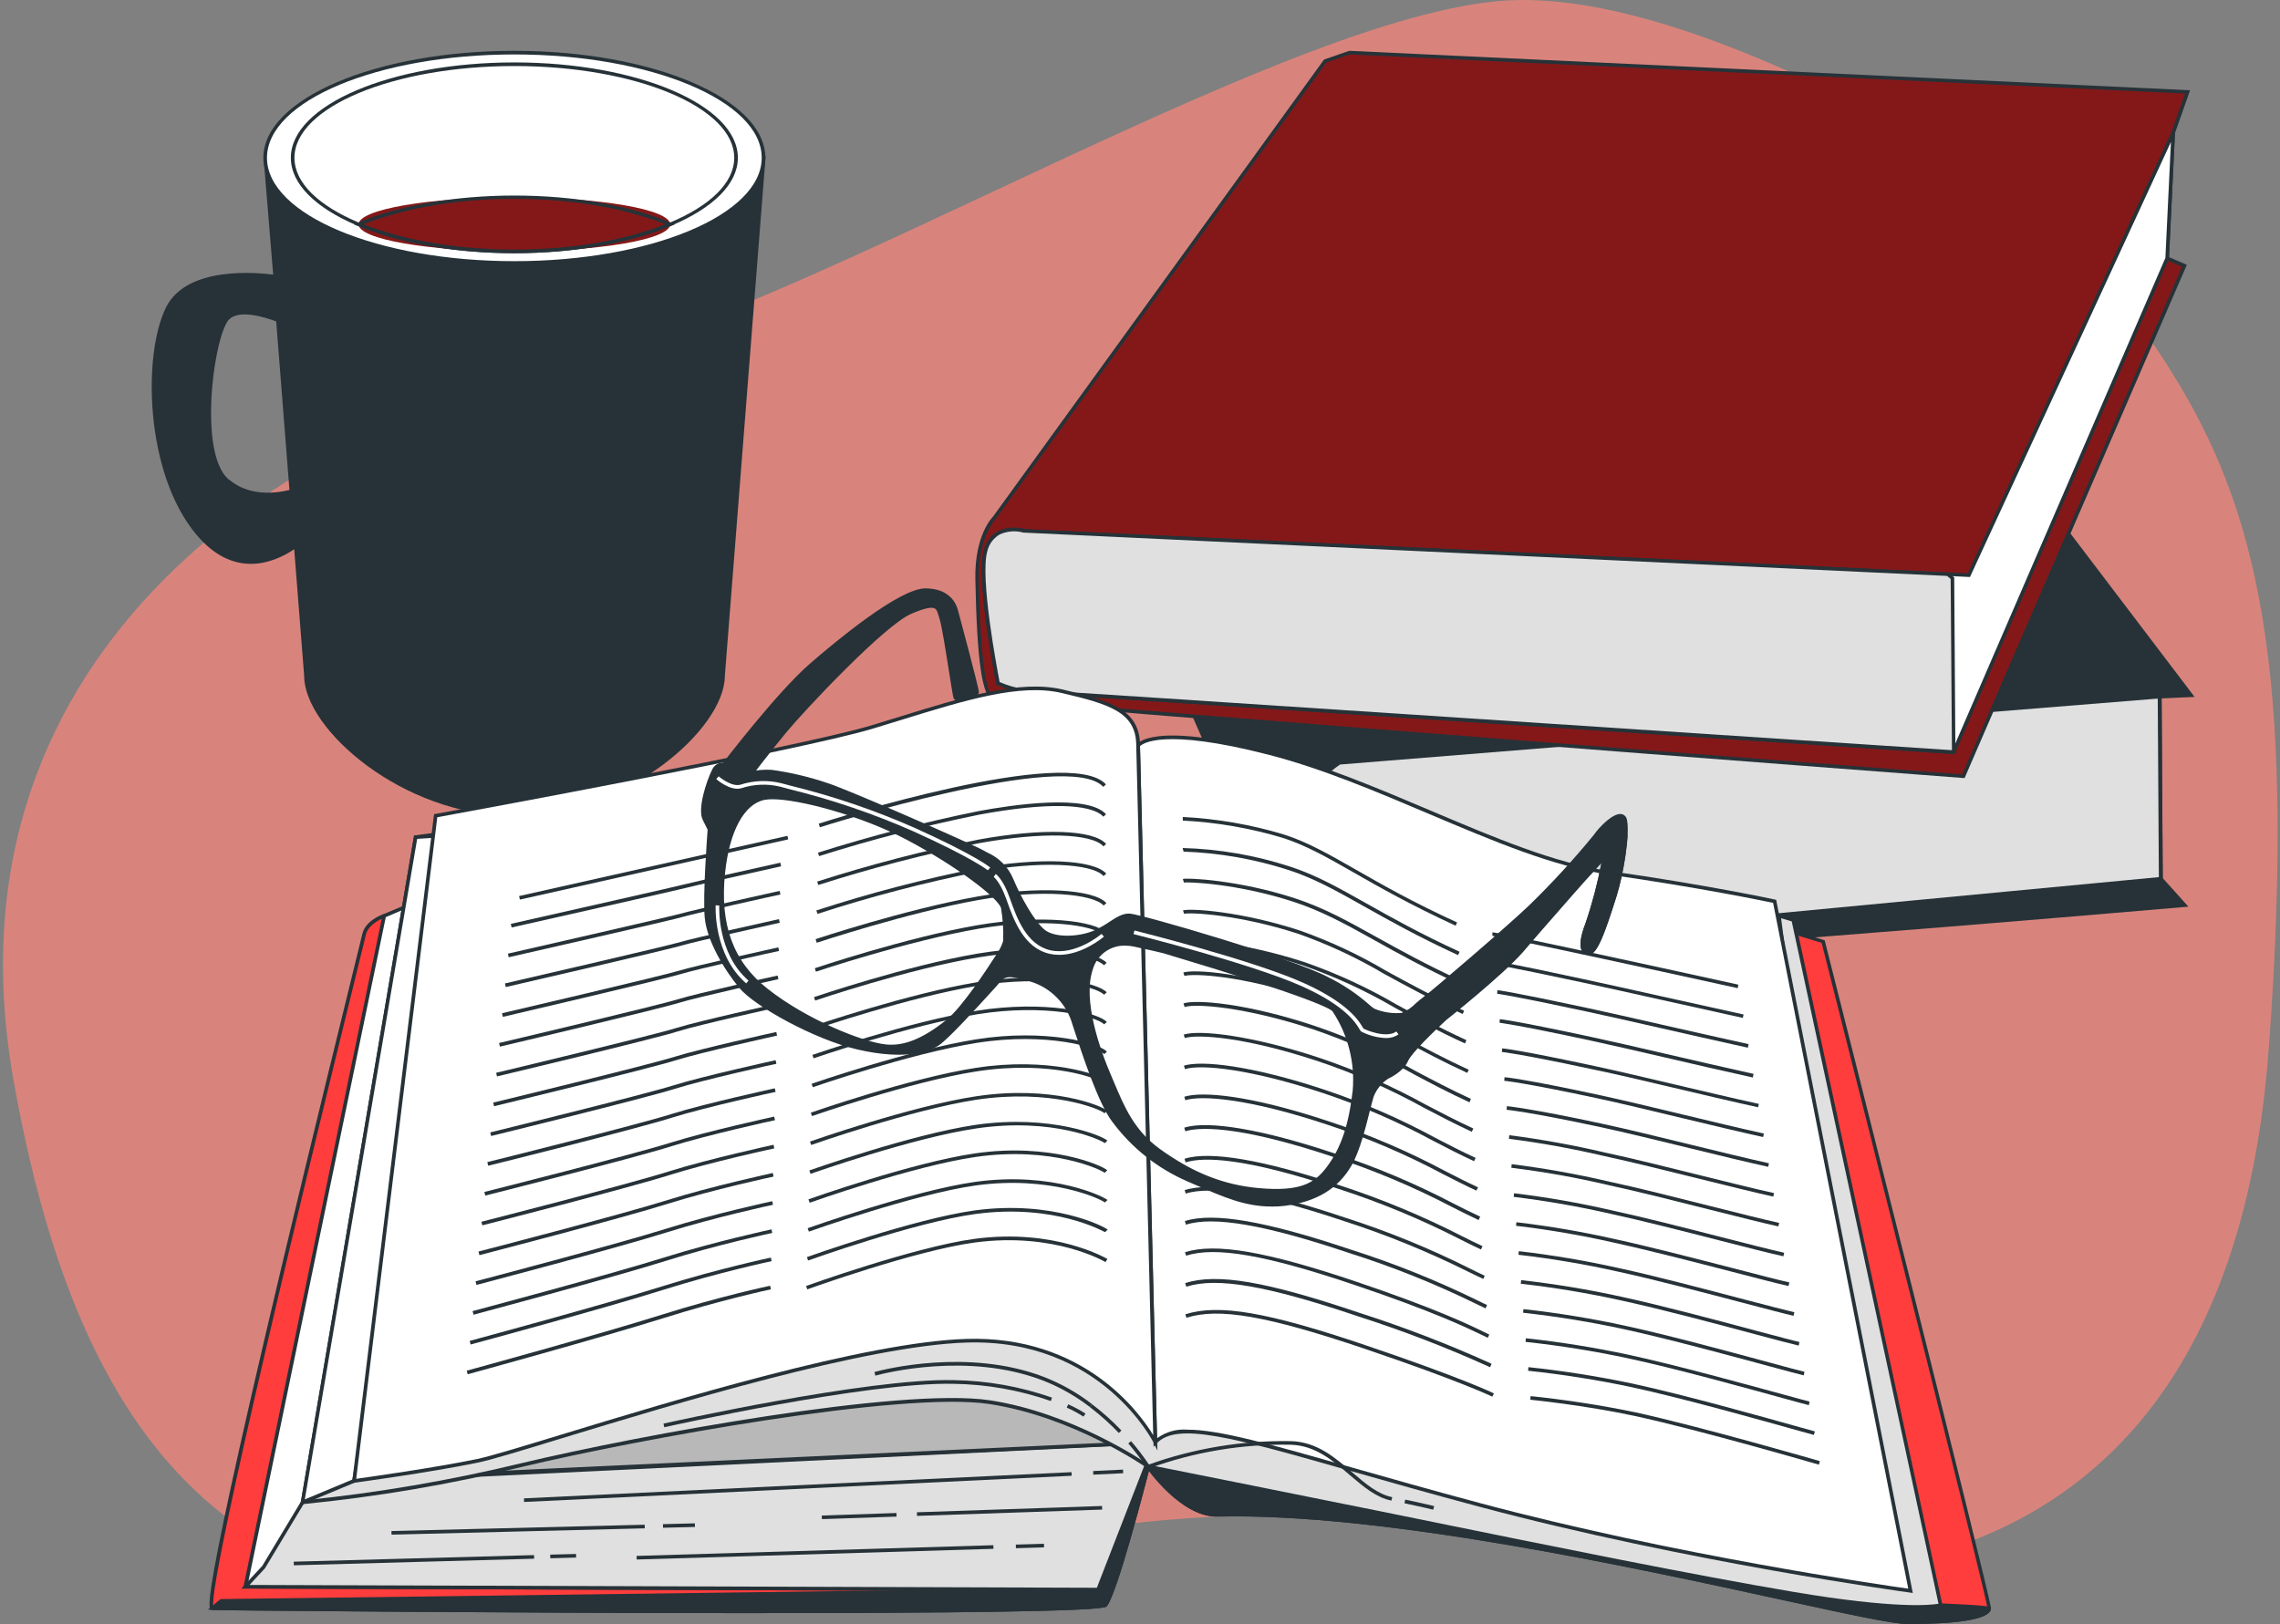 <svg width="379" height="270" viewBox="0 0 379 270" fill="none" xmlns="http://www.w3.org/2000/svg">
<rect x="0" y="0" width="379" height="270" fill="#808080" stroke="none"/>
<g clip-path="url(#clip0_3_1072)">
<path d="M361.087 62.034C352.098 47.308 339.658 34.993 324.841 26.154C305.5 14.89 274.907 -0.46 252.176 0.01C216.323 0.745 135.659 51.287 93.482 60.897C51.305 70.507 -10.664 106.414 2.232 179.487C15.128 252.56 49.342 274.349 114.807 264.734C180.272 255.119 203.575 245.505 256.642 257.662C309.709 269.819 370.702 261.53 377.132 174.362C381.856 110.536 374.896 84.169 361.087 62.036V62.034Z" fill="#D8847C"/>
<path d="M44.08 26.233L45.707 46.033C45.707 46.033 31.592 43.72 27.851 51.208C24.11 58.696 24.104 78.273 32.845 88.673C39.145 96.173 45.869 93.083 49.145 90.773L50.845 112.406C50.845 120.484 66.363 135.364 85.508 135.364C104.653 135.364 120.171 120.484 120.171 112.406L126.924 26.261L44.08 26.233ZM37.839 79.944C32.417 75.366 35.339 55.384 37.839 52.89C39.688 51.035 44.062 52.39 46.194 53.215L48.429 81.709C45.64 82.402 41.243 82.818 37.839 79.944Z" fill="#263238"/>
<path d="M85.502 135.662C66.875 135.662 50.562 121.168 50.562 112.403L48.905 91.319C45.291 93.729 38.778 96.193 32.64 88.879C24.086 78.686 23.688 58.927 27.61 51.079C31.11 44.085 43.062 45.356 45.41 45.657L43.79 25.91H127.248V26.235L120.49 112.384C120.466 121.167 104.122 135.661 85.502 135.661V135.662ZM49.402 90.216L51.137 112.378C51.137 119.956 65.999 135.059 85.505 135.059C105.011 135.059 119.837 119.957 119.837 112.402L126.566 26.534H44.411L46.037 46.414L45.651 46.354C45.512 46.354 31.723 44.161 28.115 51.372C24.266 59.072 24.657 78.481 33.073 88.505C39.163 95.734 45.645 92.897 48.965 90.547L49.402 90.216ZM44.486 82.516C41.998 82.582 39.569 81.745 37.649 80.161C35.312 78.191 34.637 73.709 34.516 70.299C34.209 62.925 35.998 54.293 37.63 52.66C39.564 50.72 43.895 51.991 46.305 52.919L46.486 52.985L48.751 81.901L48.504 81.961C47.192 82.311 45.841 82.498 44.483 82.517L44.486 82.516ZM38.034 79.703C41.185 82.366 45.209 82.155 48.112 81.462L45.912 53.438C43.984 52.715 39.761 51.408 38.081 53.113C36.521 54.643 34.822 63.234 35.117 70.306C35.31 75.023 36.317 78.282 38.033 79.734V79.704L38.034 79.703Z" fill="#263238"/>
<path d="M85.502 43.715C108.375 43.715 126.918 35.888 126.918 26.233C126.918 16.578 108.375 8.751 85.502 8.751C62.629 8.751 44.086 16.578 44.086 26.233C44.086 35.888 62.629 43.715 85.502 43.715Z" fill="white"/>
<path d="M85.502 44.022C62.496 44.022 43.779 36.04 43.779 26.233C43.779 16.426 62.496 8.45 85.502 8.45C108.508 8.45 127.219 16.432 127.219 26.233C127.219 36.034 108.489 44.022 85.502 44.022ZM85.502 9.052C62.827 9.052 44.381 16.763 44.381 26.233C44.381 35.703 62.827 43.42 85.502 43.42C108.177 43.42 126.617 35.709 126.617 26.233C126.617 16.757 108.171 9.052 85.502 9.052Z" fill="#263238"/>
<path d="M85.502 41.787C105.854 41.787 122.352 34.823 122.352 26.233C122.352 17.643 105.854 10.679 85.502 10.679C65.15 10.679 48.652 17.643 48.652 26.233C48.652 34.823 65.15 41.787 85.502 41.787Z" fill="white"/>
<path d="M85.502 42.095C65.02 42.095 48.345 34.98 48.345 26.233C48.345 17.486 65.014 10.378 85.502 10.378C105.99 10.378 122.653 17.492 122.653 26.234C122.653 34.976 105.984 42.095 85.502 42.095ZM85.502 10.98C65.345 10.98 48.948 17.823 48.948 26.233C48.948 34.643 65.348 41.492 85.502 41.492C105.656 41.492 122.05 34.649 122.05 26.233C122.05 17.817 105.653 10.98 85.502 10.98Z" fill="#263238"/>
<path d="M85.502 41.788C99.802 41.788 111.394 39.779 111.394 37.3C111.394 34.821 99.802 32.812 85.502 32.812C71.202 32.812 59.61 34.821 59.61 37.3C59.61 39.779 71.202 41.788 85.502 41.788Z" fill="#841818"/>
<path d="M85.502 42.094C75.702 42.094 66.472 40.494 59.49 37.576L58.827 37.299L59.49 37.022C66.472 34.112 75.707 32.51 85.502 32.51C95.297 32.51 104.532 34.11 111.508 37.022L112.177 37.299L111.508 37.576C104.532 40.492 95.291 42.094 85.502 42.094ZM60.402 37.275C67.227 39.975 76.102 41.492 85.502 41.492C94.902 41.492 103.773 40.004 110.592 37.275C103.773 34.575 94.899 33.058 85.502 33.058C76.105 33.058 67.231 34.594 60.402 37.299V37.275Z" fill="#263238"/>
<path d="M194.98 110.824C194.98 110.824 214.68 157.607 219.42 160.083C224.16 162.559 363.15 150.493 363.15 150.493L359.204 146.101L359.017 115.824L364.217 115.595L311.117 45.667L191.141 54.432C191.141 54.432 184.741 58.866 183.841 62.745C183.277 65.939 183.055 69.185 183.178 72.426L194.98 110.824Z" fill="#263238"/>
<path d="M224.063 160.674C222.462 160.783 220.854 160.665 219.286 160.325C214.503 157.831 195.509 112.831 194.708 110.925V110.895L182.883 72.479V72.437C182.781 69.17 183.005 65.901 183.552 62.678C184.407 58.829 190.703 54.365 190.974 54.178L191.04 54.136H191.118L311.244 45.354L311.344 45.487L364.802 115.867L359.32 116.114L359.507 145.988L363.778 150.741L363.178 150.789C358.045 151.234 248.731 160.674 224.063 160.674ZM195.263 110.674C202.063 126.825 215.884 157.849 219.563 159.765C223.242 161.681 314.323 154.373 362.522 150.193L358.908 146.169V146.055L358.721 115.489L363.631 115.272L310.98 45.982L191.25 54.723C190.569 55.211 184.919 59.323 184.142 62.813C183.601 65.971 183.379 69.176 183.479 72.379L195.268 110.679L195.263 110.674Z" fill="#263238"/>
<path d="M359.016 115.824L222.689 126.8C220.629 128.159 218.894 129.956 217.608 132.063C216.322 134.169 215.517 136.534 215.249 138.987C214.249 147.499 217.689 156.144 220.249 157.387C222.115 158.183 224.108 158.638 226.135 158.73L359.202 146.079L359.016 115.824Z" fill="#E0E0E0"/>
<path d="M226.164 159.035C224.089 158.948 222.047 158.482 220.14 157.661C217.387 156.324 213.977 147.42 214.971 138.986C215.251 136.489 216.073 134.084 217.38 131.938C218.687 129.792 220.447 127.958 222.537 126.564L222.663 126.522L359.314 115.492L359.507 146.366L359.23 146.396L226.164 159.035ZM222.754 127.107C220.758 128.456 219.079 130.221 217.831 132.281C216.583 134.342 215.796 136.648 215.525 139.041C214.519 147.641 218.103 156.035 220.344 157.113C222.172 157.891 224.124 158.335 226.109 158.426L358.863 145.826L358.676 116.145L222.755 127.108L222.754 127.107Z" fill="#263238"/>
<path d="M220.279 10.155L165.285 86.089C165.285 86.089 162.273 89.041 162.43 96.276C162.587 103.511 162.942 115.312 165.093 116.156C167.244 117 326.376 129.047 326.376 129.047L363.123 44.185L360.256 42.985L361.244 22.063L363.654 15.292L224.321 8.757L220.279 10.157V10.155Z" fill="#841818"/>
<path d="M326.569 129.348H326.352C319.852 128.86 167.158 117.258 164.99 116.426C163.249 115.757 162.39 109.733 162.129 96.287C161.984 89.004 164.948 86.004 165.075 85.877L220.093 9.901L224.274 8.449H224.334L364.052 15.003L361.545 22.12L360.562 42.757L363.514 44.022L363.394 44.305L326.575 129.348H326.569ZM220.462 10.408L165.522 86.264C165.462 86.33 162.588 89.276 162.722 96.27C162.812 100.915 163.096 115.053 165.192 115.86C167.258 116.529 271.259 124.56 326.175 128.746L362.711 44.346L359.928 43.146L360.962 21.95L363.215 15.55L224.362 9.058L220.462 10.408Z" fill="#263238"/>
<path d="M170.23 88.252C170.23 88.252 165.254 86.71 163.838 91.493C162.422 96.276 165.904 113.608 165.904 113.608C167.293 114.209 168.749 114.64 170.241 114.891C171.608 114.933 324.741 125.042 324.741 125.042L360.241 42.957L361.241 22.057L327.277 95.612L170.228 88.251L170.23 88.252Z" fill="white"/>
<path d="M324.936 125.354H324.725C323.195 125.254 171.574 115.239 170.23 115.203C168.702 114.947 167.209 114.511 165.784 113.903L165.639 113.837L165.609 113.68C165.464 112.969 162.133 96.21 163.555 91.421C163.713 90.772 164.002 90.161 164.405 89.628C164.808 89.095 165.316 88.65 165.898 88.321C167.271 87.682 168.826 87.556 170.284 87.966L327.092 95.321L361.616 20.531L360.516 43.073L324.936 125.354ZM166.164 113.39C167.471 113.955 168.843 114.358 170.248 114.59C171.591 114.626 315.779 124.15 324.548 124.729L359.948 42.879L360.87 23.602L327.47 95.922H327.27L170.182 88.548H170.14C168.827 88.178 167.425 88.284 166.182 88.848C165.672 89.143 165.228 89.537 164.875 90.008C164.522 90.48 164.268 91.017 164.128 91.589C162.828 95.999 165.828 111.649 166.164 113.396V113.39Z" fill="#263238"/>
<path d="M323.767 95.45L170.23 88.25C170.23 88.25 165.254 86.708 163.838 91.491C162.422 96.274 165.904 113.606 165.904 113.606C167.293 114.207 168.749 114.638 170.241 114.889C171.608 114.931 324.741 125.04 324.741 125.04L324.53 96.124L323.765 95.449L323.767 95.45Z" fill="#E0E0E0"/>
<path d="M325.048 125.36H324.723C323.193 125.26 171.572 115.245 170.228 115.209C168.7 114.953 167.207 114.517 165.782 113.909L165.637 113.843L165.607 113.686C165.462 112.975 162.131 96.216 163.553 91.427C163.711 90.778 164 90.167 164.403 89.634C164.806 89.101 165.314 88.656 165.896 88.327C167.269 87.688 168.825 87.562 170.282 87.972L323.9 95.194L324.846 96.001V96.14L325.046 125.357L325.048 125.36ZM166.164 113.394C167.471 113.959 168.843 114.362 170.248 114.594C171.585 114.63 314.628 124.076 324.466 124.721L324.255 96.251L323.655 95.751L170.184 88.551H170.142C168.829 88.181 167.427 88.287 166.184 88.851C165.674 89.146 165.23 89.54 164.877 90.011C164.524 90.483 164.27 91.02 164.13 91.592C162.83 96.002 165.83 111.652 166.166 113.399L166.164 113.394Z" fill="#263238"/>
<path d="M190.858 243.803C190.858 243.803 196.485 251.918 202.364 251.791C241.557 250.936 309.148 269.707 316.991 269.707C324.834 269.707 330.666 269.014 330.666 267.346C330.666 265.678 303.081 156.503 303.081 156.503L297.611 154.84L316.394 261.383C316.394 261.383 293.087 258.058 246.002 250.208C198.917 242.358 200.821 235.75 195.134 236.919C189.447 238.088 190.858 243.803 190.858 243.803Z" fill="#FF3D3D"/>
<path d="M316.991 270C314.617 270 306.907 268.319 296.238 265.994C271.394 260.572 229.798 251.488 202.37 252.138H202.205C196.289 252.138 190.825 244.355 190.596 244.023L190.548 243.923C190.191 242.286 190.435 240.576 191.235 239.104C191.672 238.461 192.238 237.914 192.896 237.5C193.554 237.085 194.291 236.811 195.06 236.694C197.108 236.272 198.229 236.802 200.675 237.971C205.344 240.194 215.055 244.814 246.037 249.983C289.242 257.212 312.688 260.616 316.013 261.098L297.213 154.471L303.313 156.332L303.355 156.495C304.482 160.953 330.955 265.713 330.955 267.395C330.955 269.077 326.268 270.003 316.991 270.003V270ZM205.063 251.482C232.545 251.482 272.298 260.151 296.363 265.404C306.996 267.723 314.676 269.398 316.99 269.398C326.852 269.398 330.364 268.338 330.364 267.338C330.28 265.718 312.34 194.41 302.81 156.753L297.991 155.283L316.768 261.749L316.352 261.689C316.123 261.653 292.502 258.267 245.952 250.508C214.88 245.333 205.12 240.683 200.428 238.46C198.018 237.321 197.042 236.846 195.199 237.26C194.506 237.363 193.842 237.608 193.249 237.98C192.656 238.353 192.147 238.844 191.753 239.423C191.044 240.743 190.832 242.273 191.153 243.736C191.623 244.393 196.966 251.664 202.376 251.567C203.243 251.489 204.147 251.482 205.063 251.482Z" fill="#263238"/>
<path d="M322.581 266.861C314.497 266.385 298.768 262.295 259.93 254.325C221.092 246.355 192.014 241.525 192.014 241.525L191.195 244.325C192.538 246.09 197.346 251.915 202.334 251.807C241.557 250.933 309.148 269.707 316.991 269.707C324.834 269.707 330.666 269.014 330.666 267.346C330.666 267.205 326.611 267.102 322.581 266.861Z" fill="#263238"/>
<path d="M316.991 269.997C314.617 269.997 306.907 268.316 296.238 265.991C271.394 260.569 229.81 251.491 202.37 252.136C197.225 252.269 192.364 246.347 190.984 244.536L190.894 244.416L191.828 241.216L192.093 241.258C192.382 241.306 221.659 246.18 260.021 254.058C273.921 256.913 284.81 259.258 293.551 261.142C308.951 264.461 317.431 266.287 322.599 266.564C324.135 266.654 325.683 266.727 326.999 266.787C329.642 266.912 330.963 267.096 330.963 267.341C330.963 269.112 326.263 270.004 316.987 270.004L316.991 269.997ZM205.063 251.482C232.545 251.482 272.298 260.151 296.363 265.404C306.996 267.723 314.676 269.398 316.99 269.398C326.09 269.398 329.79 268.498 330.297 267.591C329.743 267.531 328.387 267.471 326.972 267.404C325.653 267.344 324.105 267.271 322.562 267.181C317.351 266.874 308.851 265.042 293.423 261.723C284.682 259.837 273.796 257.506 259.899 254.639C223.483 247.163 195.266 242.398 192.254 241.892L191.554 244.302C192.988 246.163 197.536 251.531 202.223 251.531H202.356C203.242 251.489 204.145 251.483 205.056 251.483L205.063 251.482Z" fill="#263238"/>
<path d="M63.857 152.24C63.857 152.24 61.002 153.192 60.532 155.33C60.062 157.468 32.707 267.108 35.321 267.379C37.935 267.65 182.057 268.579 183.721 266.903C185.385 265.227 190.86 243.803 190.86 243.803L178.715 260.231L53.624 257.141L68.606 154.875L63.859 152.236L63.857 152.24Z" fill="#FF3D3D"/>
<path d="M125.647 268.193C84.327 268.193 36.074 267.741 35.285 267.669C35.225 267.665 35.167 267.647 35.115 267.617C35.062 267.586 35.018 267.544 34.985 267.494C34.551 266.894 33.226 265.024 58.967 160.427C59.714 157.415 60.167 155.547 60.226 155.288C60.732 153.011 63.626 152.017 63.75 151.981L63.877 151.939L68.936 154.719L53.977 256.849L178.577 259.933L191.527 242.409L191.147 243.903C190.587 246.103 185.611 265.433 183.918 267.103C183.099 267.94 156.273 268.187 125.647 268.187V268.193ZM35.466 267.079C40.243 267.212 180.395 268.242 183.545 266.657C184.745 265.457 188.431 251.97 190.172 245.257L178.872 260.546H178.715L53.281 257.446L53.329 257.109L68.277 155.047L63.825 152.601C63.295 152.801 61.192 153.721 60.813 155.426C60.759 155.691 60.307 157.526 59.554 160.577C37.777 249.09 35.048 265.493 35.464 267.077L35.466 267.079Z" fill="#263238"/>
<path d="M183.72 266.897C185.389 265.228 190.859 243.825 190.859 243.825L190.052 244.909L182.534 264.289L36.75 266.169L35.298 267.369C37.937 267.604 182.058 268.556 183.721 266.893L183.72 266.897Z" fill="#263238"/>
<path d="M125.647 268.192C84.327 268.192 36.074 267.74 35.285 267.668L34.562 267.602L36.662 265.855H36.77L182.331 263.982L189.813 244.735L191.53 242.41L191.15 243.904C190.59 246.104 185.614 265.434 183.921 267.104C183.102 267.941 156.282 268.188 125.65 268.188L125.647 268.192ZM36.128 267.092C47.574 267.267 180.038 268.2 183.528 266.664C184.728 265.357 188.251 252.622 190.04 245.784L182.74 264.584H182.54L36.889 266.464L36.13 267.097L36.128 267.092Z" fill="#263238"/>
<path d="M67.189 150.837L63.858 152.265L40.791 263.802L182.533 264.278L192.045 239.784L58.863 246.202L71.231 150.602L67.189 150.837Z" fill="white"/>
<path d="M182.737 264.578H182.537L40.417 264.102L63.598 152.053L67.17 150.541L71.57 150.282L71.528 150.643L59.203 245.885L192.493 239.463L182.734 264.578H182.737ZM41.17 263.506L182.339 263.976L191.61 240.108L58.519 246.524L58.567 246.169L70.88 150.921L67.266 151.138L64.127 152.481L41.17 263.506Z" fill="#263238"/>
<path d="M50.303 249.771L43.841 260.524L40.793 263.801L182.535 264.277L192.041 239.783L58.86 246.205L50.303 249.771Z" fill="#E0E0E0"/>
<path d="M182.737 264.579H182.537L40.098 264.103L43.598 260.338L50.098 249.531L58.851 245.916L192.498 239.476L182.739 264.576L182.737 264.579ZM41.478 263.506L182.328 263.976L191.598 240.109L58.929 246.509L50.495 250.015L44.049 260.732L41.478 263.506Z" fill="#263238"/>
<path d="M192.045 239.783V217.903L77.653 230.503L69.093 245.491L192.045 239.783Z" fill="#B8B8B8"/>
<path d="M68.556 245.819L77.466 230.229H77.623L192.346 217.578V240.072H192.057L68.556 245.819ZM77.839 230.789L69.622 245.163L191.743 239.498V218.241L77.843 230.789H77.839Z" fill="#263238"/>
<path d="M72.418 138.71L69.093 139.186L50.303 249.771C62.562 248.566 74.72 246.5 86.689 243.59C107.617 238.614 150.189 230.981 164.461 233.126C178.733 235.271 190.861 243.807 190.861 243.807C190.861 243.807 208.668 247.343 228.644 251.385C248.62 255.427 278.349 261.626 298.09 264.945C317.831 268.264 322.584 266.845 322.584 266.845L298.088 152.927L295.708 152.24L308.786 255.451C308.786 255.451 226.304 232.651 215.352 232.651C204.4 232.651 198.484 220.994 176.587 216.717C154.69 212.44 130.201 220.994 109.52 224.548C96.554 226.838 83.76 230.018 71.231 234.066L76.701 138.698L72.418 138.71Z" fill="#E0E0E0"/>
<path d="M318.534 267.476C314.98 267.476 308.685 267.054 298.052 265.259C281.425 262.482 257.763 257.659 238.752 253.765L228.582 251.699C208.835 247.705 190.982 244.157 190.799 244.121L190.685 244.073C190.564 243.989 178.444 235.531 164.414 233.422C149.92 231.247 105.98 239.296 86.763 243.88C74.779 246.798 62.604 248.867 50.329 250.073L49.943 250.103L50.009 249.723L68.834 138.915L72.448 138.409H77.048L71.587 233.649C84.001 229.674 96.668 226.539 109.503 224.263C114.72 223.363 120.103 222.163 125.803 220.896C142.749 217.113 160.267 213.209 176.683 216.42C188.532 218.739 195.755 223.227 201.563 226.83C206.521 229.914 210.437 232.348 215.388 232.348C225.948 232.348 301.304 253.059 308.467 255.035L295.347 151.813L298.359 152.713L298.395 152.888L322.931 267.075L322.666 267.153C321.308 267.437 319.919 267.546 318.533 267.478L318.534 267.476ZM190.979 243.542C192.148 243.777 209.533 247.229 228.702 251.108L238.871 253.174C257.877 257.048 281.534 261.861 298.136 264.662C315.046 267.517 320.961 266.855 322.236 266.632L297.836 153.186L296.071 152.656L309.149 255.856L308.715 255.736C307.89 255.507 226.136 232.947 215.341 232.947C210.214 232.947 206.233 230.471 201.196 227.339C195.437 223.761 188.262 219.303 176.496 217.008C160.231 213.821 142.761 217.708 125.896 221.478C120.196 222.749 114.806 223.954 109.571 224.858C96.62 227.148 83.841 230.322 71.324 234.358L70.902 234.503L76.39 138.99H72.45L69.36 139.43L50.677 249.416C62.789 248.19 74.803 246.137 86.635 243.271C106.515 238.53 149.75 230.62 164.515 232.801C178.202 234.879 190.081 242.922 190.979 243.542Z" fill="#263238"/>
<path d="M58.863 246.205L50.303 249.771L69.092 139.186L76.7 138.71L58.863 246.205Z" fill="white"/>
<path d="M49.911 250.259L68.833 138.897L77.062 138.385L59.134 246.422L49.911 250.259ZM69.345 139.465L50.67 249.283L58.57 245.983L76.321 139.036L69.345 139.465Z" fill="#263238"/>
<path d="M189.189 123.963C189.189 123.963 191.334 120.156 210.834 125.163C230.334 130.17 250.756 142.729 267.407 145.103C284.058 147.477 294.979 149.826 294.979 149.826L317.579 264.459C317.579 264.459 280.729 259.465 246.006 250.212C211.283 240.959 196.566 234.766 192.048 239.778L189.189 123.963Z" fill="white"/>
<path d="M317.961 264.843L317.545 264.783C317.178 264.735 280.268 259.683 245.924 250.506C237.659 248.306 230.611 246.289 224.4 244.524C205.219 239.06 195.581 236.324 192.267 239.988L191.761 240.542L188.888 123.889L188.93 123.817C189.02 123.648 191.406 119.865 210.906 124.859C219.806 127.142 228.918 131.004 237.725 134.733C248.37 139.245 258.418 143.51 267.448 144.799C283.912 147.148 294.948 149.534 295.057 149.558L295.25 149.6L317.961 264.843ZM197.388 237.689C202.629 237.689 211.165 240.099 224.588 243.942C230.799 245.707 237.841 247.713 246.106 249.924C278.413 258.557 313.052 263.539 317.206 264.124L294.738 150.108C293.196 149.783 282.617 147.578 267.364 145.397C258.255 144.097 248.171 139.819 237.49 135.297C228.707 131.568 219.616 127.719 210.755 125.448C193.285 120.966 189.899 123.641 189.496 124.068L192.327 239.129C193.785 238.054 195.582 237.542 197.388 237.689Z" fill="#263238"/>
<path d="M288.858 164.288C250.472 155.854 248.165 155.601 248.081 155.595V154.995C248.129 154.995 249.762 155.095 288.967 163.706L288.858 164.288Z" fill="#263238"/>
<path d="M289.702 169.231C284.81 168.153 280.302 167.153 276.262 166.249C271.148 165.11 266.732 164.129 263.214 163.375C249.925 160.526 248.533 160.405 248.479 160.399L248.509 159.799C248.557 159.799 249.809 159.889 263.34 162.811C266.858 163.564 271.274 164.552 276.388 165.691L289.834 168.667L289.702 169.231Z" fill="#263238"/>
<path d="M290.545 174.186C285.445 173.066 280.418 171.921 275.973 170.909C271.232 169.831 267.142 168.903 263.78 168.18C250.732 165.38 248.943 165.228 248.87 165.222L248.912 164.622C248.978 164.622 250.719 164.767 263.906 167.592C267.267 168.315 271.364 169.249 276.106 170.327C280.546 171.333 285.576 172.478 290.672 173.598L290.539 174.188L290.545 174.186Z" fill="#263238"/>
<path d="M291.365 179.138C286.546 178.084 281.636 176.938 276.871 175.831C272.208 174.753 267.799 173.731 264.329 172.982C251.576 170.247 249.269 170.048 249.269 170.042L249.311 169.442C249.401 169.442 251.63 169.635 264.486 172.394C267.962 173.141 272.372 174.159 277.04 175.243C281.805 176.343 286.733 177.49 291.498 178.543L291.365 179.138Z" fill="#263238"/>
<path d="M292.239 184.09C287.853 183.126 282.914 181.957 278.139 180.831C273.229 179.674 268.591 178.572 264.916 177.819C252.482 175.15 249.681 174.897 249.651 174.897L249.699 174.297C249.807 174.297 252.53 174.544 265.042 177.231C268.723 178.02 273.361 179.117 278.295 180.279C283.066 181.406 287.995 182.568 292.379 183.532L292.234 184.092L292.239 184.09Z" fill="#263238"/>
<path d="M293.081 189.042C289.141 188.175 284.268 187.006 279.551 185.873C274.563 184.673 269.4 183.427 265.491 182.59C253.376 179.99 250.081 179.69 250.045 179.69L250.099 179.09C250.232 179.09 253.442 179.39 265.617 182.006C269.533 182.849 274.695 184.09 279.695 185.289C284.406 186.422 289.273 187.596 293.207 188.458L293.081 189.042Z" fill="#263238"/>
<path d="M293.925 193.993C290.437 193.228 285.877 192.113 281.045 190.933C275.732 189.633 270.202 188.288 266.057 187.391C254.28 184.861 250.479 184.511 250.442 184.505L250.49 183.905C250.526 183.905 254.351 184.254 266.183 186.797C270.364 187.697 275.87 189.044 281.189 190.345C286.008 191.52 290.569 192.634 294.05 193.399L293.924 193.999L293.925 193.993Z" fill="#263238"/>
<path d="M294.768 198.945C291.756 198.276 287.304 197.18 282.623 196.017C276.954 194.607 271.093 193.156 266.629 192.192C261.415 190.969 256.141 190.014 250.829 189.331L250.883 188.731C256.217 189.42 261.514 190.379 266.751 191.605C271.221 192.569 277.088 194.015 282.763 195.436C287.444 196.599 291.863 197.695 294.89 198.358L294.768 198.945Z" fill="#263238"/>
<path d="M295.612 203.897C293.012 203.325 288.775 202.258 284.299 201.132C278.528 199.674 271.986 198.024 267.199 196.993C261.931 195.756 256.6 194.807 251.229 194.15L251.283 193.55C256.676 194.225 262.031 195.18 267.325 196.411C272.144 197.441 278.668 199.092 284.446 200.55C288.922 201.677 293.146 202.743 295.746 203.315L295.612 203.897Z" fill="#263238"/>
<path d="M296.455 208.865C294.274 208.389 290.431 207.413 286.033 206.281C279.876 204.703 272.9 202.92 267.768 201.811C262.439 200.591 257.05 199.648 251.623 198.986L251.677 198.386C257.129 199.042 262.543 199.989 267.894 201.223C273.039 202.331 280.021 204.115 286.183 205.693C290.599 206.82 294.412 207.801 296.583 208.277L296.45 208.867L296.455 208.865Z" fill="#263238"/>
<path d="M297.298 213.807C295.527 213.415 291.979 212.494 287.87 211.427C281.623 209.806 273.852 207.813 268.334 206.608C262.948 205.381 257.501 204.444 252.015 203.801L252.069 203.201C257.581 203.852 263.055 204.791 268.469 206.014C273.999 207.214 281.776 209.225 288.029 210.833C292.129 211.899 295.674 212.821 297.439 213.207L297.298 213.807Z" fill="#263238"/>
<path d="M298.148 218.759C296.756 218.452 293.678 217.639 289.781 216.614C283.481 214.957 274.847 212.686 268.907 211.403C263.46 210.182 257.953 209.251 252.407 208.614L252.467 208.014C258.034 208.658 263.564 209.592 269.033 210.814C274.985 212.097 283.623 214.374 289.933 216.037C293.819 217.055 296.891 217.844 298.27 218.17L298.143 218.76L298.148 218.759Z" fill="#263238"/>
<path d="M298.991 223.711C297.961 223.482 295.25 222.759 291.822 221.844C285.099 220.037 275.894 217.591 269.472 216.205C263.968 214.989 258.405 214.063 252.804 213.431L252.858 212.831C258.483 213.461 264.071 214.388 269.599 215.608C276.033 217 285.262 219.457 291.979 221.259C295.401 222.169 298.099 222.892 299.118 223.114L298.991 223.711Z" fill="#263238"/>
<path d="M299.835 228.662C299.135 228.505 296.986 227.927 294.01 227.12C287.661 225.397 277.022 222.52 270.046 221.006C264.475 219.796 258.845 218.876 253.178 218.25L253.238 217.65C258.921 218.276 264.567 219.199 270.154 220.415C277.148 221.921 287.793 224.807 294.148 226.53C297.118 227.337 299.263 227.916 299.948 228.066L299.84 228.666L299.835 228.662Z" fill="#263238"/>
<path d="M300.678 233.615C300.278 233.525 298.72 233.097 296.371 232.452C290.046 230.705 278.299 227.464 270.612 225.825C264.988 224.621 259.306 223.71 253.588 223.096L253.648 222.496C259.388 223.116 265.093 224.033 270.738 225.243C278.413 226.9 290.196 230.143 296.527 231.87C298.786 232.47 300.419 232.942 300.804 233.027L300.678 233.617V233.615Z" fill="#263238"/>
<path d="M301.521 238.566C301.364 238.53 300.539 238.301 299.051 237.885C293.28 236.265 279.774 232.463 271.183 230.614C265.511 229.414 259.78 228.507 254.014 227.897L254.068 227.297C259.868 227.914 265.632 228.824 271.339 230.026C279.947 231.887 293.472 235.683 299.239 237.303C300.57 237.677 301.539 237.948 301.679 237.978L301.516 238.568L301.521 238.566Z" fill="#263238"/>
<path d="M302.346 243.512C302.153 243.458 282.719 237.789 271.746 235.412C263.346 233.605 254.463 232.725 254.372 232.712L254.432 232.112C260.287 232.719 266.108 233.62 271.872 234.812C282.86 237.222 302.318 242.866 302.511 242.92L302.346 243.512Z" fill="#263238"/>
<path d="M241.967 153.903C234.491 150.463 229.232 147.463 225.009 145.054C220.617 142.542 217.141 140.566 213.309 139.325C207.88 137.687 202.272 136.713 196.609 136.425V135.825C202.33 136.115 207.994 137.101 213.477 138.759C217.377 140.018 220.869 142.012 225.296 144.536C229.513 146.946 234.754 149.958 242.206 153.361L241.967 153.903Z" fill="#263238"/>
<path d="M242.37 158.794C235.67 155.71 230.725 152.926 226.755 150.694C222.122 148.086 218.455 146.025 214.165 144.634C208.526 142.819 202.663 141.794 196.743 141.586L196.586 140.986C202.623 141.153 208.606 142.184 214.351 144.046C218.706 145.456 222.387 147.528 227.051 150.154C231.214 152.497 235.937 155.16 242.623 158.238L242.37 158.794Z" fill="#263238"/>
<path d="M242.75 163.683C236.774 160.93 232.358 158.483 228.461 156.309C223.612 153.609 219.78 151.49 215.003 149.923C205.654 146.875 197.31 146.586 196.803 146.736L196.622 146.136C197.345 145.907 205.984 146.323 215.194 149.329C220.013 150.907 223.881 153.046 228.76 155.763C232.646 157.92 237.049 160.371 243.007 163.112L242.754 163.684L242.75 163.683Z" fill="#263238"/>
<path d="M243.135 168.583C237.846 166.173 233.761 163.908 230.159 161.956C225.617 159.261 220.821 157.019 215.84 155.263C205.985 152.034 197.713 151.649 196.828 151.932L196.647 151.36C197.847 150.974 206.376 151.529 216.027 154.691C221.043 156.46 225.873 158.715 230.449 161.426C234.064 163.402 238.118 165.643 243.383 168.053L243.136 168.583H243.135Z" fill="#263238"/>
<path d="M243.515 173.481C238.882 171.348 235.141 169.318 231.84 167.529C227.019 164.719 221.94 162.379 216.671 160.541C206.117 157.071 197.996 156.716 196.858 157.077L196.677 156.505C198.141 156.035 206.777 156.656 216.864 159.969C222.167 161.814 227.28 164.168 232.129 166.999C235.418 168.806 239.153 170.806 243.762 172.933L243.515 173.481Z" fill="#263238"/>
<path d="M243.895 178.373C239.883 176.53 236.636 174.789 233.503 173.102C228.416 170.184 223.06 167.763 217.509 165.873C206.346 162.186 198.346 161.807 196.888 162.259L196.707 161.687C198.544 161.087 207.135 161.801 217.695 165.301C223.274 167.228 228.661 169.672 233.785 172.601C236.912 174.282 240.152 176.017 244.147 177.854L243.894 178.378L243.895 178.373Z" fill="#263238"/>
<path d="M244.274 183.264C240.846 181.692 237.943 180.15 235.141 178.664C229.782 175.653 224.158 173.139 218.341 171.152C206.853 167.352 198.714 166.839 196.913 167.417L196.732 166.817C198.889 166.13 207.31 166.817 218.532 170.558C224.376 172.55 230.023 175.078 235.4 178.112C238.2 179.594 241.1 181.124 244.508 182.696L244.274 183.264Z" fill="#263238"/>
<path d="M244.654 188.161C241.774 186.836 239.232 185.492 236.744 184.197C231.135 181.092 225.255 178.503 219.178 176.461C206.919 172.383 199.039 171.919 196.949 172.581L196.768 172.009C199.468 171.148 208.316 172.209 219.368 175.889C225.474 177.953 231.383 180.557 237.025 183.672C239.489 184.961 242.037 186.298 244.905 187.618L244.654 188.161Z" fill="#263238"/>
<path d="M245.033 193.054C242.659 191.964 240.551 190.867 238.316 189.711C232.459 186.532 226.336 183.871 220.016 181.759C208.052 177.771 199.685 176.885 196.98 177.747L196.799 177.175C199.691 176.253 208.046 177.139 220.209 181.187C226.559 183.309 232.711 185.982 238.595 189.175C240.824 190.332 242.926 191.422 245.288 192.506L245.033 193.054Z" fill="#263238"/>
<path d="M245.413 197.946C243.513 197.072 241.732 196.139 239.847 195.193C233.767 191.952 227.423 189.233 220.883 187.066C207.6 182.626 199.738 182.06 197.039 182.915L196.858 182.343C199.774 181.415 207.665 182.018 221.075 186.494C227.655 188.668 234.037 191.399 240.153 194.657C242.027 195.621 243.804 196.531 245.695 197.404L245.412 197.946H245.413Z" fill="#263238"/>
<path d="M245.792 202.843C244.316 202.162 242.864 201.421 241.322 200.643C235.015 197.352 228.448 194.584 221.689 192.366C204.924 186.758 198.864 187.499 197.038 188.083L196.857 187.483C200.833 186.224 209.957 187.783 221.875 191.772C228.666 193.993 235.261 196.774 241.592 200.085C243.128 200.862 244.574 201.597 246.044 202.272L245.791 202.844L245.792 202.843Z" fill="#263238"/>
<path d="M246.183 207.735C245.083 207.229 243.948 206.657 242.743 206.054C236.239 202.727 229.481 199.923 222.532 197.668C206.701 192.361 199.954 192.337 197.08 193.252L196.899 192.652C201.116 191.303 210.074 192.833 222.724 197.08C229.699 199.351 236.484 202.171 243.013 205.514C244.213 206.114 245.35 206.683 246.435 207.183L246.183 207.735Z" fill="#263238"/>
<path d="M246.551 212.632C245.792 212.277 244.991 211.879 244.063 211.432C237.385 208.103 230.466 205.284 223.363 202.998C210.263 198.598 201.435 197.064 197.104 198.438L196.923 197.866C201.435 196.432 210.146 197.92 223.556 202.426C230.69 204.711 237.637 207.544 244.333 210.902C245.261 211.36 246.056 211.757 246.809 212.102L246.556 212.632H246.551Z" fill="#263238"/>
<path d="M246.931 217.524C246.455 217.301 245.919 217.042 245.292 216.735C238.483 213.405 231.435 210.586 224.208 208.301C210.353 203.638 201.744 202.144 197.142 203.608L196.961 203.008C201.69 201.502 210.407 203.008 224.401 207.708C231.657 210.01 238.732 212.844 245.571 216.187C246.171 216.494 246.728 216.753 247.198 216.97L246.933 217.524H246.931Z" fill="#263238"/>
<path d="M247.311 222.415L246.395 221.975C243.985 220.818 238.437 218.101 225.033 213.583C210.382 208.643 202.045 207.197 197.165 208.764L196.978 208.192C201.996 206.592 210.442 208.041 225.225 213.011C238.665 217.547 244.267 220.27 246.659 221.445C247.02 221.626 247.316 221.77 247.559 221.879L247.311 222.415Z" fill="#263238"/>
<path d="M247.69 227.313L247.341 227.144C240.344 223.989 233.173 221.232 225.865 218.885C210.606 213.734 202.299 212.295 197.196 213.921L197.009 213.321C202.322 211.634 210.467 213.021 226.057 218.297C233.389 220.648 240.581 223.413 247.599 226.58L247.942 226.743L247.689 227.315L247.69 227.313Z" fill="#263238"/>
<path d="M248.063 232.198C248.015 232.198 243.015 229.71 226.701 224.192C210.617 218.77 202.601 217.367 197.225 219.084L197.038 218.512C202.58 216.747 210.671 218.132 226.894 223.62C243.262 229.156 248.286 231.638 248.334 231.662L248.063 232.198Z" fill="#263238"/>
<path d="M189.189 123.963L192.044 239.783C192.044 239.783 183.484 222.183 160.652 222.915C137.82 223.647 87.405 241.228 79.326 242.891C71.247 244.554 58.862 246.216 58.862 246.216L72.413 135.631C72.413 135.631 132.323 124.679 144.974 120.872C157.625 117.065 168.522 113.041 176.607 114.926C184.692 116.811 189.189 118.258 189.189 123.963Z" fill="white"/>
<path d="M58.52 246.554L58.568 246.168L72.146 135.368L72.363 135.326C72.963 135.218 132.424 124.35 144.869 120.591C146.502 120.097 148.104 119.603 149.688 119.115C160.345 115.815 169.568 112.964 176.664 114.639C184.622 116.513 189.501 117.964 189.501 123.964L192.393 241.164L191.793 239.923C191.709 239.748 183.04 222.501 160.678 223.206C143.907 223.73 112.262 233.375 93.352 239.134C86.497 241.224 81.539 242.748 79.394 243.176C71.394 244.827 59.044 246.495 58.912 246.513L58.52 246.549V246.554ZM72.689 135.873L59.213 245.86C61.37 245.56 72.075 244.053 79.255 242.583C81.376 242.149 86.574 240.565 93.155 238.559C112.095 232.788 143.755 223.131 160.625 222.601C180.101 222.001 189.372 234.776 191.697 238.595L188.876 123.96C188.876 118.4 184.406 117.074 176.508 115.219C169.544 113.58 160.418 116.419 149.845 119.683C148.267 120.165 146.664 120.665 145.026 121.159C132.926 124.81 76.676 135.141 72.688 135.87L72.689 135.873Z" fill="#263238"/>
<path d="M130.888 138.965L86.287 148.975L86.419 149.562L131.02 139.552L130.888 138.965Z" fill="#263238"/>
<path d="M85.045 154.198L84.912 153.598C94.665 151.398 113.225 147.198 113.75 147.038C114.35 146.845 129.087 143.568 129.714 143.424L129.84 144.024C124.54 145.224 114.4 147.476 113.93 147.638C113.268 147.841 86.195 153.941 85.045 154.198Z" fill="#263238"/>
<path d="M84.557 159.15L84.424 158.55C84.701 158.484 112.213 152.213 113.496 151.809C114.779 151.405 128.99 148.255 129.596 148.116L129.729 148.716C129.578 148.716 114.861 152.016 113.675 152.391C112.368 152.843 85.693 158.867 84.554 159.15H84.557Z" fill="#263238"/>
<path d="M84.075 164.102L83.936 163.502C84.207 163.442 111.31 157.189 113.249 156.58C115.056 156.014 128.912 152.935 129.484 152.809L129.617 153.409C129.472 153.445 115.207 156.609 113.43 157.168C111.472 157.782 85.19 163.849 84.075 164.102Z" fill="#263238"/>
<path d="M83.588 169.059L83.449 168.459C83.72 168.399 110.413 162.159 112.997 161.351C115.407 160.598 128.804 157.628 129.377 157.502L129.503 158.102C129.364 158.102 115.551 161.192 113.178 161.939C110.569 162.758 84.683 168.8 83.588 169.059Z" fill="#263238"/>
<path d="M83.099 174.005L82.96 173.405C83.225 173.345 109.514 167.134 112.749 166.116C115.761 165.176 128.713 162.309 129.261 162.188L129.394 162.788C129.255 162.818 115.9 165.8 112.93 166.704C109.671 167.728 84.183 173.756 83.099 174.005Z" fill="#263238"/>
<path d="M82.611 178.959L82.472 178.359C82.731 178.299 108.611 172.112 112.496 170.889C116.11 169.756 129.02 166.907 129.147 166.877L129.28 167.477C129.147 167.507 116.244 170.351 112.68 171.471C108.773 172.722 82.87 178.897 82.611 178.959Z" fill="#263238"/>
<path d="M82.123 183.915L81.984 183.315C82.237 183.255 107.713 177.086 112.243 175.664C116.46 174.345 128.912 171.598 129.043 171.574L129.169 172.174C129.043 172.204 116.597 174.945 112.428 176.252C107.88 177.68 82.386 183.852 82.128 183.915H82.123Z" fill="#263238"/>
<path d="M81.635 188.868L81.496 188.268C81.743 188.202 106.796 182.057 111.996 180.437C116.779 178.931 128.803 176.292 128.924 176.262L129.057 176.862C128.93 176.862 116.936 179.525 112.189 181.019C106.972 182.652 81.889 188.808 81.635 188.868Z" fill="#263238"/>
<path d="M81.153 193.807L81.002 193.207C81.255 193.147 105.912 187.02 111.725 185.183C117.111 183.49 128.677 180.966 128.791 180.936L128.924 181.536C128.81 181.536 117.267 184.084 111.906 185.753C106.074 187.626 81.402 193.758 81.153 193.807Z" fill="#263238"/>
<path d="M80.665 198.771L80.514 198.171C80.761 198.111 105.008 192.002 111.496 189.971C117.472 188.091 128.586 185.664 128.696 185.64L128.822 186.24C128.714 186.24 117.622 188.686 111.665 190.553C105.177 192.602 80.906 198.71 80.665 198.771Z" fill="#263238"/>
<path d="M80.177 203.723L80.026 203.123C80.267 203.063 104.126 196.978 111.243 194.737C117.821 192.671 128.478 190.351 128.586 190.327L128.712 190.927C128.612 190.927 117.971 193.258 111.423 195.319C104.272 197.572 80.417 203.662 80.176 203.719L80.177 203.723Z" fill="#263238"/>
<path d="M79.689 208.675L79.538 208.075C79.773 208.015 103.213 201.954 110.99 199.509C118.165 197.25 128.376 195.039 128.46 195.015L128.586 195.615C128.486 195.615 118.303 197.844 111.152 200.091C103.375 202.548 79.918 208.614 79.689 208.675Z" fill="#263238"/>
<path d="M79.201 213.626L79.05 213.026C79.279 212.966 102.309 206.926 110.743 204.279C118.514 201.833 128.267 199.725 128.364 199.707L128.491 200.307C128.391 200.307 118.666 202.427 110.925 204.861C102.478 207.517 79.436 213.566 79.201 213.626Z" fill="#263238"/>
<path d="M78.716 218.578L78.559 217.978C78.788 217.912 101.409 211.894 110.487 209.038C118.855 206.412 128.156 204.411 128.246 204.387L128.372 204.987C128.282 204.987 119.011 206.999 110.672 209.626C101.604 212.481 78.942 218.505 78.716 218.578Z" fill="#263238"/>
<path d="M78.234 223.53L78.077 222.93C78.3 222.87 100.511 216.87 110.24 213.809C119.21 210.99 128.053 209.098 128.14 209.08L128.26 209.68C128.176 209.68 119.36 211.58 110.417 214.391C100.676 217.469 78.453 223.469 78.23 223.53H78.234Z" fill="#263238"/>
<path d="M77.743 228.482L77.586 227.882C77.803 227.822 99.61 221.858 109.986 218.582C119.546 215.57 127.938 213.763 128.022 213.763L128.148 214.363C128.064 214.363 119.714 216.17 110.166 219.182C99.797 222.44 77.956 228.419 77.743 228.482Z" fill="#263238"/>
<path d="M136.286 137.535L136.099 136.935C137.799 136.393 177.774 123.742 183.84 130.411L183.394 130.821C177.587 124.46 136.694 137.405 136.285 137.538L136.286 137.535Z" fill="#263238"/>
<path d="M136.153 142.336L135.966 141.764C144.752 138.983 153.681 136.672 162.713 134.842C168.026 133.854 180.725 131.926 183.858 135.372L183.412 135.782C181.382 133.541 173.683 133.415 162.822 135.433C153.816 137.258 144.914 139.563 136.153 142.336Z" fill="#263238"/>
<path d="M136.021 147.138L135.84 146.566C144.645 143.743 153.601 141.413 162.665 139.584C173.382 137.644 181.713 137.927 183.876 140.307L183.43 140.717C181.436 138.517 173.13 138.307 162.773 140.181C153.734 142.005 144.803 144.327 136.021 147.138Z" fill="#263238"/>
<path d="M135.894 151.939L135.701 151.367C144.525 148.495 153.51 146.145 162.611 144.331C172.798 142.524 181.75 142.885 183.894 145.241L183.448 145.651C181.466 143.47 172.556 143.157 162.719 144.922C153.647 146.731 144.69 149.074 135.894 151.94V151.939Z" fill="#263238"/>
<path d="M135.762 156.74L135.575 156.14C135.72 156.092 150.545 151.158 162.563 149.04C172.4 147.311 181.78 147.793 183.913 150.14L183.467 150.55C181.744 148.65 173.304 147.761 162.667 149.628C150.696 151.77 135.942 156.692 135.762 156.74Z" fill="#263238"/>
<path d="M135.635 161.548L135.442 160.976C135.593 160.922 150.665 155.855 162.514 153.813C172.984 152.006 182.038 153.03 183.936 155.113L183.484 155.523C181.978 153.86 173.677 152.511 162.616 154.415C150.816 156.457 135.785 161.493 135.635 161.548Z" fill="#263238"/>
<path d="M135.503 166.349L135.31 165.777C135.461 165.723 150.786 160.524 162.467 158.548C173.708 156.662 182.329 158.265 183.955 160.072L183.509 160.482C182.142 158.976 173.973 157.259 162.563 159.182C150.937 161.108 135.653 166.295 135.503 166.349Z" fill="#263238"/>
<path d="M135.37 171.15L135.177 170.578C135.334 170.524 150.912 165.198 162.412 163.301C173.912 161.404 182.527 163.391 183.972 164.976L183.526 165.386C182.195 163.922 173.574 162.073 162.514 163.892C151.057 165.782 135.526 171.096 135.37 171.15Z" fill="#263238"/>
<path d="M135.244 175.952L135.044 175.386C135.201 175.326 151.032 169.874 162.363 168.043C173.604 166.236 182.544 168.326 183.99 169.91L183.532 170.31C182.332 168.985 173.701 166.81 162.448 168.629C151.195 170.448 135.4 175.897 135.244 175.952Z" fill="#263238"/>
<path d="M135.111 180.753L134.911 180.187C135.074 180.127 151.176 174.548 162.311 172.787C173.757 170.98 182.697 173.387 183.998 174.847L183.552 175.257C182.588 174.197 174.106 171.534 162.395 173.383C151.295 175.136 135.268 180.702 135.106 180.757L135.111 180.753Z" fill="#263238"/>
<path d="M134.978 185.554L134.778 184.988C134.941 184.928 151.272 179.223 162.266 177.53C174.166 175.693 182.983 178.63 184.025 179.777L183.579 180.187C182.856 179.387 174.699 176.217 162.356 178.121C151.424 179.813 135.14 185.5 134.978 185.554Z" fill="#263238"/>
<path d="M134.846 190.361L134.646 189.789C134.815 189.729 151.399 183.903 162.212 182.271C174.76 180.371 183.266 183.855 184.043 184.681L183.597 185.091C182.952 184.374 174.561 180.991 162.297 182.838C151.538 184.489 135.008 190.302 134.839 190.362L134.846 190.361Z" fill="#263238"/>
<path d="M134.737 195.163L134.537 194.591C134.706 194.537 151.543 188.567 162.188 187.013C174.646 185.206 183.388 188.88 184.088 189.646L183.642 190.056C183.262 189.634 175.112 185.719 162.28 187.61C151.665 189.169 134.887 195.098 134.737 195.163Z" fill="#263238"/>
<path d="M134.587 199.964L134.387 199.398C134.562 199.332 151.646 193.265 162.098 191.753C174.52 189.946 183.351 193.795 184.062 194.578L183.616 194.988C183.128 194.5 174.797 190.536 162.182 192.349C151.792 193.849 134.737 199.904 134.587 199.964Z" fill="#263238"/>
<path d="M134.455 204.764L134.255 204.198C134.424 204.138 151.767 197.963 162.062 196.498C175.086 194.691 183.689 199.058 184.098 199.51L183.658 199.92C182.977 199.32 174.531 195.378 162.146 197.095C151.911 198.553 134.628 204.704 134.453 204.764H134.455Z" fill="#263238"/>
<path d="M134.328 209.566L134.128 209C134.303 208.94 151.893 202.639 162.02 201.241C175.008 199.476 183.707 203.982 184.129 204.441L183.683 204.851C183.641 204.851 175.383 200.032 162.105 201.839C152.033 203.223 134.503 209.506 134.328 209.566Z" fill="#263238"/>
<path d="M134.195 214.367L133.995 213.801C134.176 213.735 152.019 207.313 161.971 205.97C175.423 204.163 183.995 209.27 184.08 209.313L183.767 209.831C183.683 209.777 175.285 204.807 162.05 206.572C152.159 207.897 134.37 214.289 134.195 214.367Z" fill="#263238"/>
<path d="M238.232 250.994C238.232 250.994 236.365 250.53 233.461 249.922L233.588 249.322C236.504 249.922 238.365 250.394 238.407 250.4L238.232 250.994Z" fill="#263238"/>
<path d="M231.298 249.482C228.756 248.982 226.641 247.163 224.406 245.265C221.587 242.855 218.671 240.319 214.575 240.199C206.53 240.047 198.527 241.381 190.966 244.133L190.731 244.223L190.598 244.006C189.674 242.601 188.658 241.258 187.556 239.988L188.008 239.596C189.079 240.827 190.071 242.125 190.978 243.482C198.552 240.778 206.552 239.462 214.593 239.596C218.9 239.722 221.9 242.307 224.804 244.807C226.973 246.674 229.021 248.421 231.431 248.915L231.298 249.482Z" fill="#263238"/>
<path d="M185.984 238.241C184.493 236.682 182.881 235.242 181.165 233.934L181.526 233.458C183.267 234.781 184.899 236.241 186.406 237.825L185.984 238.241Z" fill="#263238"/>
<path d="M181.178 233.934C178.754 232.068 176.074 230.56 173.22 229.458C160.834 224.758 147.051 228.289 145.509 228.705L145.352 228.105C146.9 227.683 160.858 224.111 173.424 228.882C176.328 230.007 179.056 231.542 181.524 233.442L181.175 233.936L181.178 233.934Z" fill="#263238"/>
<path d="M110.424 237.283L110.291 236.683C110.628 236.605 144.159 229.117 158.484 229.454C164.069 229.532 169.605 230.515 174.876 232.364L174.676 232.93C169.459 231.103 163.98 230.137 158.453 230.069C144.206 229.738 110.766 237.214 110.429 237.286L110.424 237.283Z" fill="#263238"/>
<path d="M180.099 235.524C179.217 234.948 178.288 234.446 177.322 234.024L177.569 233.476C178.565 233.919 179.525 234.436 180.443 235.024L180.099 235.524Z" fill="#263238"/>
<path d="M178.118 244.754L87.089 249.111L87.118 249.712L178.147 245.356L178.118 244.754Z" fill="#263238"/>
<path d="M186.676 244.332L181.706 244.57L181.735 245.171L186.705 244.933L186.676 244.332Z" fill="#263238"/>
<path d="M115.508 253.264L110.201 253.397L110.216 253.999L115.523 253.866L115.508 253.264Z" fill="#263238"/>
<path d="M107.167 253.492L65.07 254.544L65.085 255.146L107.182 254.094L107.167 253.492Z" fill="#263238"/>
<path d="M173.532 256.658L168.857 256.798L168.875 257.4L173.55 257.26L173.532 256.658Z" fill="#263238"/>
<path d="M165.122 256.899L105.82 258.678L105.838 259.28L165.14 257.501L165.122 256.899Z" fill="#263238"/>
<path d="M149.015 251.543L136.605 251.965L136.625 252.566L149.035 252.144L149.015 251.543Z" fill="#263238"/>
<path d="M183.192 250.378L152.416 251.425L152.436 252.026L183.213 250.979L183.192 250.378Z" fill="#263238"/>
<path d="M95.753 258.352L91.46 258.47L91.477 259.072L95.77 258.954L95.753 258.352Z" fill="#263238"/>
<path d="M88.775 258.543L48.826 259.638L48.843 260.24L88.791 259.145L88.775 258.543Z" fill="#263238"/>
<path d="M120.351 127.113C120.351 127.113 129.206 115.468 134.809 110.619C140.412 105.77 149.972 98.125 153.857 98.125C157.742 98.125 158.706 100.535 158.957 101.396C159.208 102.257 162.451 114.496 162.451 115.107C162.451 115.718 159.059 116.685 158.837 115.956C158.615 115.227 157.137 104.793 156.537 102.856C155.937 100.919 156.049 99.844 151.437 101.766C146.825 103.688 133.244 118.26 130.449 121.646C127.654 125.032 124.991 128.562 124.991 128.562C124.991 128.562 121.691 127.116 120.352 127.116L120.351 127.113Z" fill="#263238"/>
<path d="M125.055 128.945L124.838 128.845C124.838 128.845 121.603 127.411 120.35 127.411H119.75L120.117 126.929C120.207 126.815 129.057 115.206 134.575 110.387C138.918 106.61 149.491 97.821 153.816 97.821C157.774 97.821 158.9 100.261 159.202 101.315C159.371 101.915 162.726 114.415 162.726 115.104C162.726 115.793 160.696 116.363 160.154 116.453C159.196 116.604 158.642 116.453 158.503 116.053C158.403 115.753 158.172 114.288 157.762 111.722C157.256 108.505 156.562 104.095 156.196 102.945L156.063 102.499C155.863 101.812 155.714 101.299 155.334 101.138C154.792 100.879 153.605 101.138 151.503 102.038C147.033 103.918 133.603 118.238 130.635 121.845C127.882 125.2 125.213 128.712 125.183 128.745L125.056 128.938L125.055 128.945ZM120.916 126.873C122.272 127.187 123.593 127.632 124.862 128.204C125.462 127.427 127.79 124.385 130.187 121.469C132.844 118.228 146.506 103.499 151.271 101.487C153.632 100.493 154.849 100.24 155.59 100.595C156.19 100.895 156.409 101.559 156.638 102.33C156.68 102.469 156.722 102.613 156.771 102.764C157.144 103.964 157.813 108.186 158.355 111.626C158.68 113.668 158.955 115.596 159.072 115.843C159.388 115.927 159.72 115.927 160.036 115.843C160.792 115.758 161.515 115.483 162.136 115.043C162.094 114.443 158.936 102.561 158.618 101.459C158.3 100.357 157.238 98.405 153.799 98.405C149.582 98.405 138.299 107.911 134.949 110.827C130.094 115.098 122.575 124.727 120.919 126.875L120.916 126.873Z" fill="#263238"/>
<path d="M270.244 138.987C269.961 138.577 269.581 138.101 269.316 138.035C268.888 137.927 266.045 142.758 265.346 143.951C265.73 143.469 266.166 143.03 266.646 142.644C265.991 146.347 265.059 149.996 263.857 153.56C262.526 156.96 262.881 158.536 264.218 158.415C265.555 158.294 267.369 152.228 268.435 148.831C269.385 145.623 269.991 142.324 270.242 138.988L270.244 138.987Z" fill="white"/>
<path d="M264.081 158.721C263.884 158.73 263.688 158.69 263.51 158.606C263.331 158.522 263.176 158.396 263.057 158.239C262.457 157.456 262.657 155.829 263.575 153.45C264.682 150.188 265.56 146.852 266.202 143.468L265.569 144.155L263.653 146.215L265.075 143.775C268.69 137.546 269.111 137.648 269.375 137.715C269.639 137.782 269.881 137.926 270.475 138.787L270.535 138.877V138.985C270.29 142.346 269.684 145.67 268.728 148.901L268.457 149.762C266.867 154.75 265.547 158.569 264.24 158.69L264.081 158.721ZM266.665 142.321L266.755 142.351L266.948 142.423V142.64C266.294 146.381 265.354 150.067 264.135 153.664C262.972 156.628 263.328 157.592 263.535 157.881C263.612 157.975 263.713 158.047 263.828 158.089C263.943 158.13 264.066 158.139 264.186 158.116C265.216 158.016 267.029 152.333 267.897 149.604L268.174 148.737C269.096 145.594 269.685 142.364 269.933 139.098C269.773 138.833 269.57 138.597 269.333 138.398C268.339 139.632 267.448 140.946 266.67 142.326L266.665 142.321Z" fill="#263238"/>
<path d="M270.165 136.456C269.677 134.269 266.55 137.056 265.189 139.004C261.816 143.128 258.21 147.056 254.389 150.769C250.989 154.046 238.256 164.962 236.919 165.932C235.582 166.902 234.009 168.601 233.039 168.721C231.426 168.88 229.8 168.629 228.31 167.992C227.099 167.263 226.503 165.932 220.665 162.781C214.827 159.63 189.611 152.347 187.791 152.239C185.971 152.131 184.514 153.939 181.966 155.028C179.418 156.117 175.177 156.359 173.358 154.781C171.539 153.203 169.352 149.203 168.141 146.293C166.93 143.383 164.984 142.678 163.286 141.685C161.588 140.692 141.214 131.757 137.449 130.51C134.458 129.473 131.37 128.742 128.232 128.329C127.134 128.268 126.032 128.349 124.955 128.57C124.955 128.57 124.714 128.931 123.755 128.209C122.796 127.487 119.628 126.143 118.655 128.082C117.682 130.021 116.245 134.516 117.077 136.215L117.926 137.915C117.926 137.915 117.077 148.831 117.444 152.59C117.811 156.349 120.721 161.205 123.144 164.114C125.567 167.023 135.277 172.482 142.421 174.18C149.565 175.878 153.945 174.909 155.885 173.58C157.825 172.251 163.771 165.574 165.228 163.996C166.685 162.418 166.559 161.448 171.288 162.906C173.032 163.417 174.616 164.365 175.891 165.66C177.166 166.955 178.088 168.554 178.571 170.306C179.42 172.854 182.571 183.041 185.119 186.318C188.308 190.624 192.576 194.013 197.493 196.143C203.68 198.812 207.8 200.872 213.626 200.149C219.452 199.426 222.602 196.749 224.426 193.595C226.25 190.441 227.438 184.137 228.041 182.195C228.542 180.905 229.432 179.803 230.589 179.044C230.589 179.044 232.999 177.954 233.746 176.255C234.493 174.556 240.174 169.339 240.174 169.339C240.174 169.339 249.391 162.062 252.909 158.056C256.427 154.05 266.668 142.285 266.668 142.656C266.014 146.36 265.082 150.009 263.879 153.572C262.548 156.972 262.903 158.548 264.24 158.427C265.577 158.306 267.391 152.24 268.457 148.843C269.523 145.446 270.65 138.65 270.168 136.469L270.165 136.456ZM167.056 156.456C166.841 157.19 166.514 157.887 166.086 158.522C165.357 159.612 160.502 167.377 157.471 169.799C154.44 172.221 150.923 174.287 147.278 173.926C143.633 173.565 134.302 170.046 127.398 164.589C120.494 159.132 119.512 151.968 120.241 145.059C120.97 138.15 123.398 133.408 127.041 132.685C130.684 131.962 142.704 134.985 150.941 139.354C159.178 143.723 166.224 149.054 166.706 150.878C167.018 152.72 167.137 154.589 167.061 156.456H167.056ZM225.156 181.336C224.427 187.643 222.975 191.288 220.789 194.198C218.603 197.108 216.06 198.445 209.265 197.812C203.223 197.22 197.467 194.952 192.644 191.264C187.909 187.872 186.337 183.378 184.517 179.131C182.697 174.884 179.547 166.396 181.366 161.059C183.185 155.722 188.523 157.059 188.523 157.059C188.523 157.059 193.011 158.029 193.342 158.149C193.673 158.269 220.517 166.155 221.728 167.974C224.353 171.91 225.562 176.622 225.156 181.336Z" fill="#263238"/>
<path d="M211.309 200.59C206.99 200.59 203.423 199.042 198.761 197.012L197.381 196.412C192.418 194.264 188.11 190.843 184.893 186.496C182.568 183.484 179.803 175.014 178.616 171.388C178.489 170.988 178.375 170.653 178.291 170.394C177.824 168.686 176.929 167.126 175.69 165.861C174.452 164.596 172.911 163.668 171.213 163.165C167.313 161.965 166.924 162.436 165.984 163.565C165.818 163.774 165.641 163.974 165.454 164.165L164.554 165.153C162.354 167.563 157.754 172.635 156.066 173.792C155.078 174.473 151.166 176.533 142.366 174.443C135.324 172.768 125.438 167.298 122.92 164.274C120.306 161.141 117.498 156.31 117.149 152.587C116.8 148.973 117.549 139.033 117.625 137.936L116.818 136.315C115.902 134.508 117.418 129.869 118.396 127.915C118.529 127.636 118.724 127.391 118.967 127.201C119.21 127.01 119.494 126.878 119.796 126.815C121.266 126.658 122.742 127.055 123.935 127.929C124.453 128.315 124.688 128.329 124.748 128.321L124.784 128.267L124.898 128.237C126.005 128.008 127.137 127.925 128.265 127.99C131.424 128.426 134.535 129.163 137.554 130.19C141.313 131.39 161.807 140.431 163.454 141.371L164.105 141.732C166.062 142.585 167.614 144.162 168.436 146.132C169.707 149.186 171.882 153.048 173.569 154.512C175.256 155.976 179.316 155.795 181.869 154.705C182.765 154.295 183.624 153.807 184.435 153.247C185.635 152.476 186.635 151.819 187.827 151.892C189.767 152.019 215.146 159.404 220.827 162.482C223.216 163.666 225.444 165.152 227.454 166.904C227.767 167.201 228.105 167.468 228.466 167.704C229.9 168.304 231.46 168.542 233.008 168.397C233.895 168.028 234.696 167.48 235.363 166.789C235.821 166.397 236.297 165.989 236.749 165.662C238.038 164.722 250.755 153.831 254.183 150.523C257.992 146.825 261.584 142.911 264.942 138.8C265.864 137.463 268.177 135.083 269.563 135.348C269.799 135.402 270.012 135.528 270.172 135.71C270.332 135.892 270.431 136.119 270.455 136.36C270.979 138.715 269.798 145.631 268.755 148.89L268.484 149.751C266.894 154.739 265.574 158.558 264.267 158.679C264.043 158.717 263.813 158.693 263.602 158.61C263.391 158.527 263.206 158.389 263.067 158.209C262.467 157.426 262.667 155.799 263.585 153.42C264.691 150.158 265.569 146.822 266.212 143.438C264.471 145.287 259.369 151.125 256.134 154.83L253.176 158.27C249.682 162.252 240.489 169.517 240.399 169.589C238.459 171.366 234.616 175.089 234.062 176.389C233.297 178.196 230.862 179.289 230.755 179.335C229.666 180.055 228.825 181.091 228.345 182.305C228.194 182.793 227.996 183.594 227.745 184.522C227.064 187.257 226.045 191.389 224.661 193.769C222.438 197.63 218.836 199.793 213.643 200.469C212.874 200.561 212.099 200.606 211.324 200.602L211.309 200.59ZM167.869 161.879C169.07 161.96 170.254 162.208 171.387 162.614C173.178 163.135 174.806 164.106 176.115 165.434C177.423 166.763 178.37 168.405 178.863 170.204C178.947 170.463 179.063 170.804 179.188 171.204C180.363 174.819 183.11 183.252 185.363 186.126C188.521 190.394 192.75 193.752 197.622 195.861L199.002 196.461C204.424 198.81 208.302 200.509 213.602 199.847C218.59 199.247 222.036 197.13 224.174 193.447C225.505 191.14 226.523 187.055 227.186 184.347C227.421 183.413 227.62 182.612 227.786 182.1C228.303 180.738 229.24 179.576 230.461 178.781C230.515 178.751 232.822 177.697 233.473 176.13C234.214 174.389 239.738 169.33 239.973 169.112C240.081 169.028 249.226 161.793 252.69 157.853L255.648 154.473C266.348 142.214 266.413 142.238 266.726 142.358L266.919 142.43V142.647C266.265 146.388 265.325 150.074 264.106 153.671C262.943 156.635 263.299 157.599 263.506 157.888C263.583 157.982 263.684 158.054 263.799 158.096C263.914 158.137 264.037 158.146 264.157 158.123C265.187 158.023 267 152.34 267.868 149.611L268.145 148.744C269.259 145.28 270.296 138.611 269.838 136.533C269.738 136.093 269.549 136.009 269.416 135.979C268.524 135.816 266.5 137.593 265.404 139.179C262.027 143.333 258.405 147.28 254.555 150.999C251.175 154.246 238.355 165.246 237.055 166.186C236.621 166.499 236.155 166.903 235.706 167.286C234.964 168.071 234.048 168.669 233.031 169.033C231.351 169.201 229.657 168.935 228.109 168.262C227.718 168.01 227.35 167.724 227.009 167.407C225.025 165.685 222.831 164.222 220.479 163.052C214.84 159.998 189.647 152.666 187.732 152.54C186.738 152.468 185.84 153.058 184.72 153.799C183.878 154.377 182.987 154.881 182.057 155.305C179.34 156.468 175.003 156.636 173.129 155.005C171.255 153.374 169.093 149.427 167.829 146.405C167.062 144.559 165.602 143.088 163.763 142.305L163.106 141.938C161.473 141.004 141.07 132.01 137.323 130.805C134.35 129.789 131.285 129.062 128.172 128.636C127.131 128.576 126.087 128.648 125.064 128.853C124.989 128.906 124.902 128.94 124.811 128.953C124.575 128.959 124.34 128.917 124.119 128.832C123.899 128.746 123.698 128.617 123.528 128.453C122.482 127.696 121.2 127.337 119.913 127.441C119.697 127.485 119.494 127.579 119.321 127.715C119.147 127.851 119.008 128.025 118.913 128.224C117.949 130.146 116.564 134.537 117.335 136.055L118.221 137.862V137.94C118.221 138.054 117.378 148.874 117.739 152.567C118.082 156.182 120.817 160.867 123.372 163.929C125.83 166.887 135.553 172.248 142.493 173.899C151.059 175.929 154.782 173.983 155.746 173.333C157.373 172.219 161.933 167.2 164.126 164.791C164.512 164.369 164.819 164.026 165.036 163.797C165.215 163.606 165.384 163.406 165.542 163.197C165.773 162.787 166.112 162.446 166.521 162.213C166.931 161.98 167.396 161.862 167.867 161.872L167.869 161.879ZM212.201 198.279C211.315 198.279 210.334 198.231 209.243 198.134C203.267 197.598 198.092 195.562 192.472 191.507C188.086 188.356 186.372 184.278 184.719 180.368C184.562 179.995 184.406 179.621 184.243 179.254C181.833 173.682 179.369 166.001 181.08 160.954C182.972 155.424 188.544 156.737 188.598 156.737C189.05 156.837 193.104 157.707 193.472 157.837L194.111 158.03C206.304 161.675 221.045 166.33 222.011 167.783C224.653 171.78 225.867 176.552 225.457 181.325C224.776 187.211 223.451 191.102 221.029 194.331C219.174 196.843 217.077 198.277 212.198 198.277L212.201 198.279ZM187.044 157.219C185.833 157.184 184.644 157.554 183.668 158.271C182.691 158.988 181.981 160.011 181.652 161.177C179.917 166.277 182.852 174.551 184.797 179.033C184.96 179.406 185.116 179.78 185.273 180.153C186.893 184.002 188.573 187.984 192.827 191.039C198.351 195.009 203.427 197.009 209.297 197.533C216.08 198.133 218.49 196.768 220.55 194.015C222.905 190.876 224.195 187.075 224.857 181.304C225.257 176.671 224.079 172.038 221.514 168.159C221.267 167.792 218.55 166.014 193.936 158.647L193.279 158.454C193.026 158.37 190.267 157.761 188.46 157.37C187.995 157.267 187.52 157.217 187.044 157.222V157.219ZM148.144 174.279C147.844 174.28 147.543 174.266 147.244 174.237C143.437 173.851 134.105 170.285 127.196 164.837C119.455 158.722 119.365 150.608 119.925 145.037C120.696 137.748 123.256 133.145 126.961 132.386C130.666 131.627 142.702 134.663 151.061 139.086C158.995 143.303 166.435 148.761 166.983 150.797C167.305 152.668 167.43 154.568 167.357 156.466V156.532C167.133 157.297 166.791 158.023 166.345 158.683C166.267 158.803 166.145 158.996 165.978 159.249C164.604 161.369 160.418 167.839 157.671 170.032C154.071 172.924 151.002 174.285 148.147 174.285L148.144 174.279ZM128.379 132.879C127.943 132.873 127.508 132.909 127.079 132.987C123.705 133.662 121.254 138.187 120.531 145.095C119.621 153.722 121.856 159.842 127.573 164.372C134.133 169.553 143.489 173.272 147.308 173.649C150.278 173.949 153.447 172.661 157.284 169.589C159.953 167.456 164.097 161.053 165.465 158.944L165.832 158.378C166.234 157.781 166.545 157.127 166.754 156.438C166.822 154.611 166.703 152.782 166.399 150.98C165.953 149.317 159.038 144.016 150.778 139.643C143.344 135.691 132.978 132.878 128.378 132.878L128.379 132.879Z" fill="#263238"/>
<path d="M176.08 158.752C175.551 158.753 175.024 158.696 174.508 158.583C170.183 157.625 168.514 152.95 167.408 149.854L167.251 149.414C166.221 146.553 165.191 145.8 165.185 145.8L165.516 145.306C165.564 145.336 166.716 146.119 167.816 149.206L167.973 149.646C169.033 152.616 170.636 157.104 174.636 157.995C178.805 158.917 183.07 155.302 183.106 155.266L183.506 155.724C183.343 155.851 179.916 158.748 176.078 158.748L176.08 158.752Z" fill="white"/>
<path d="M230.394 172.584C228.97 172.527 227.575 172.164 226.304 171.518C226.164 171.398 226.051 171.25 225.973 171.084C225.413 170.132 223.696 167.253 216.521 164.018C208.033 160.193 188.621 155.349 188.43 155.301L188.575 154.701C188.768 154.749 208.232 159.601 216.768 163.454C224.111 166.767 225.907 169.767 226.491 170.754C226.557 170.862 226.63 170.983 226.654 171.013C226.901 171.17 230.437 172.724 232.112 171.489L232.473 171.977C231.86 172.391 231.133 172.603 230.394 172.584Z" fill="white"/>
<path d="M164.195 144.692C164.195 144.692 161.785 142.71 151.767 138.186C145.19 135.29 138.376 132.968 131.399 131.246C130.688 131.059 130.128 130.915 129.73 130.8C127.581 130.269 125.326 130.355 123.224 131.047C121.387 131.565 119.152 129.607 119.061 129.523L119.461 129.071C119.461 129.071 121.545 130.878 123.076 130.463C125.285 129.74 127.653 129.656 129.907 130.222C130.307 130.336 130.865 130.481 131.564 130.662C138.581 132.39 145.434 134.724 152.046 137.638C162.161 142.21 164.516 144.15 164.612 144.238L164.195 144.692Z" fill="white"/>
<path d="M124.038 163.493C118.532 158.716 118.954 150.593 118.96 150.511L119.56 150.547C119.56 150.625 119.15 158.463 124.427 163.035L124.038 163.493Z" fill="white"/>
</g>
<defs>
<clipPath id="clip0_3_1072">
<rect width="378.107" height="270" fill="white" transform="translate(0.5)"/>
</clipPath>
</defs>
</svg>
